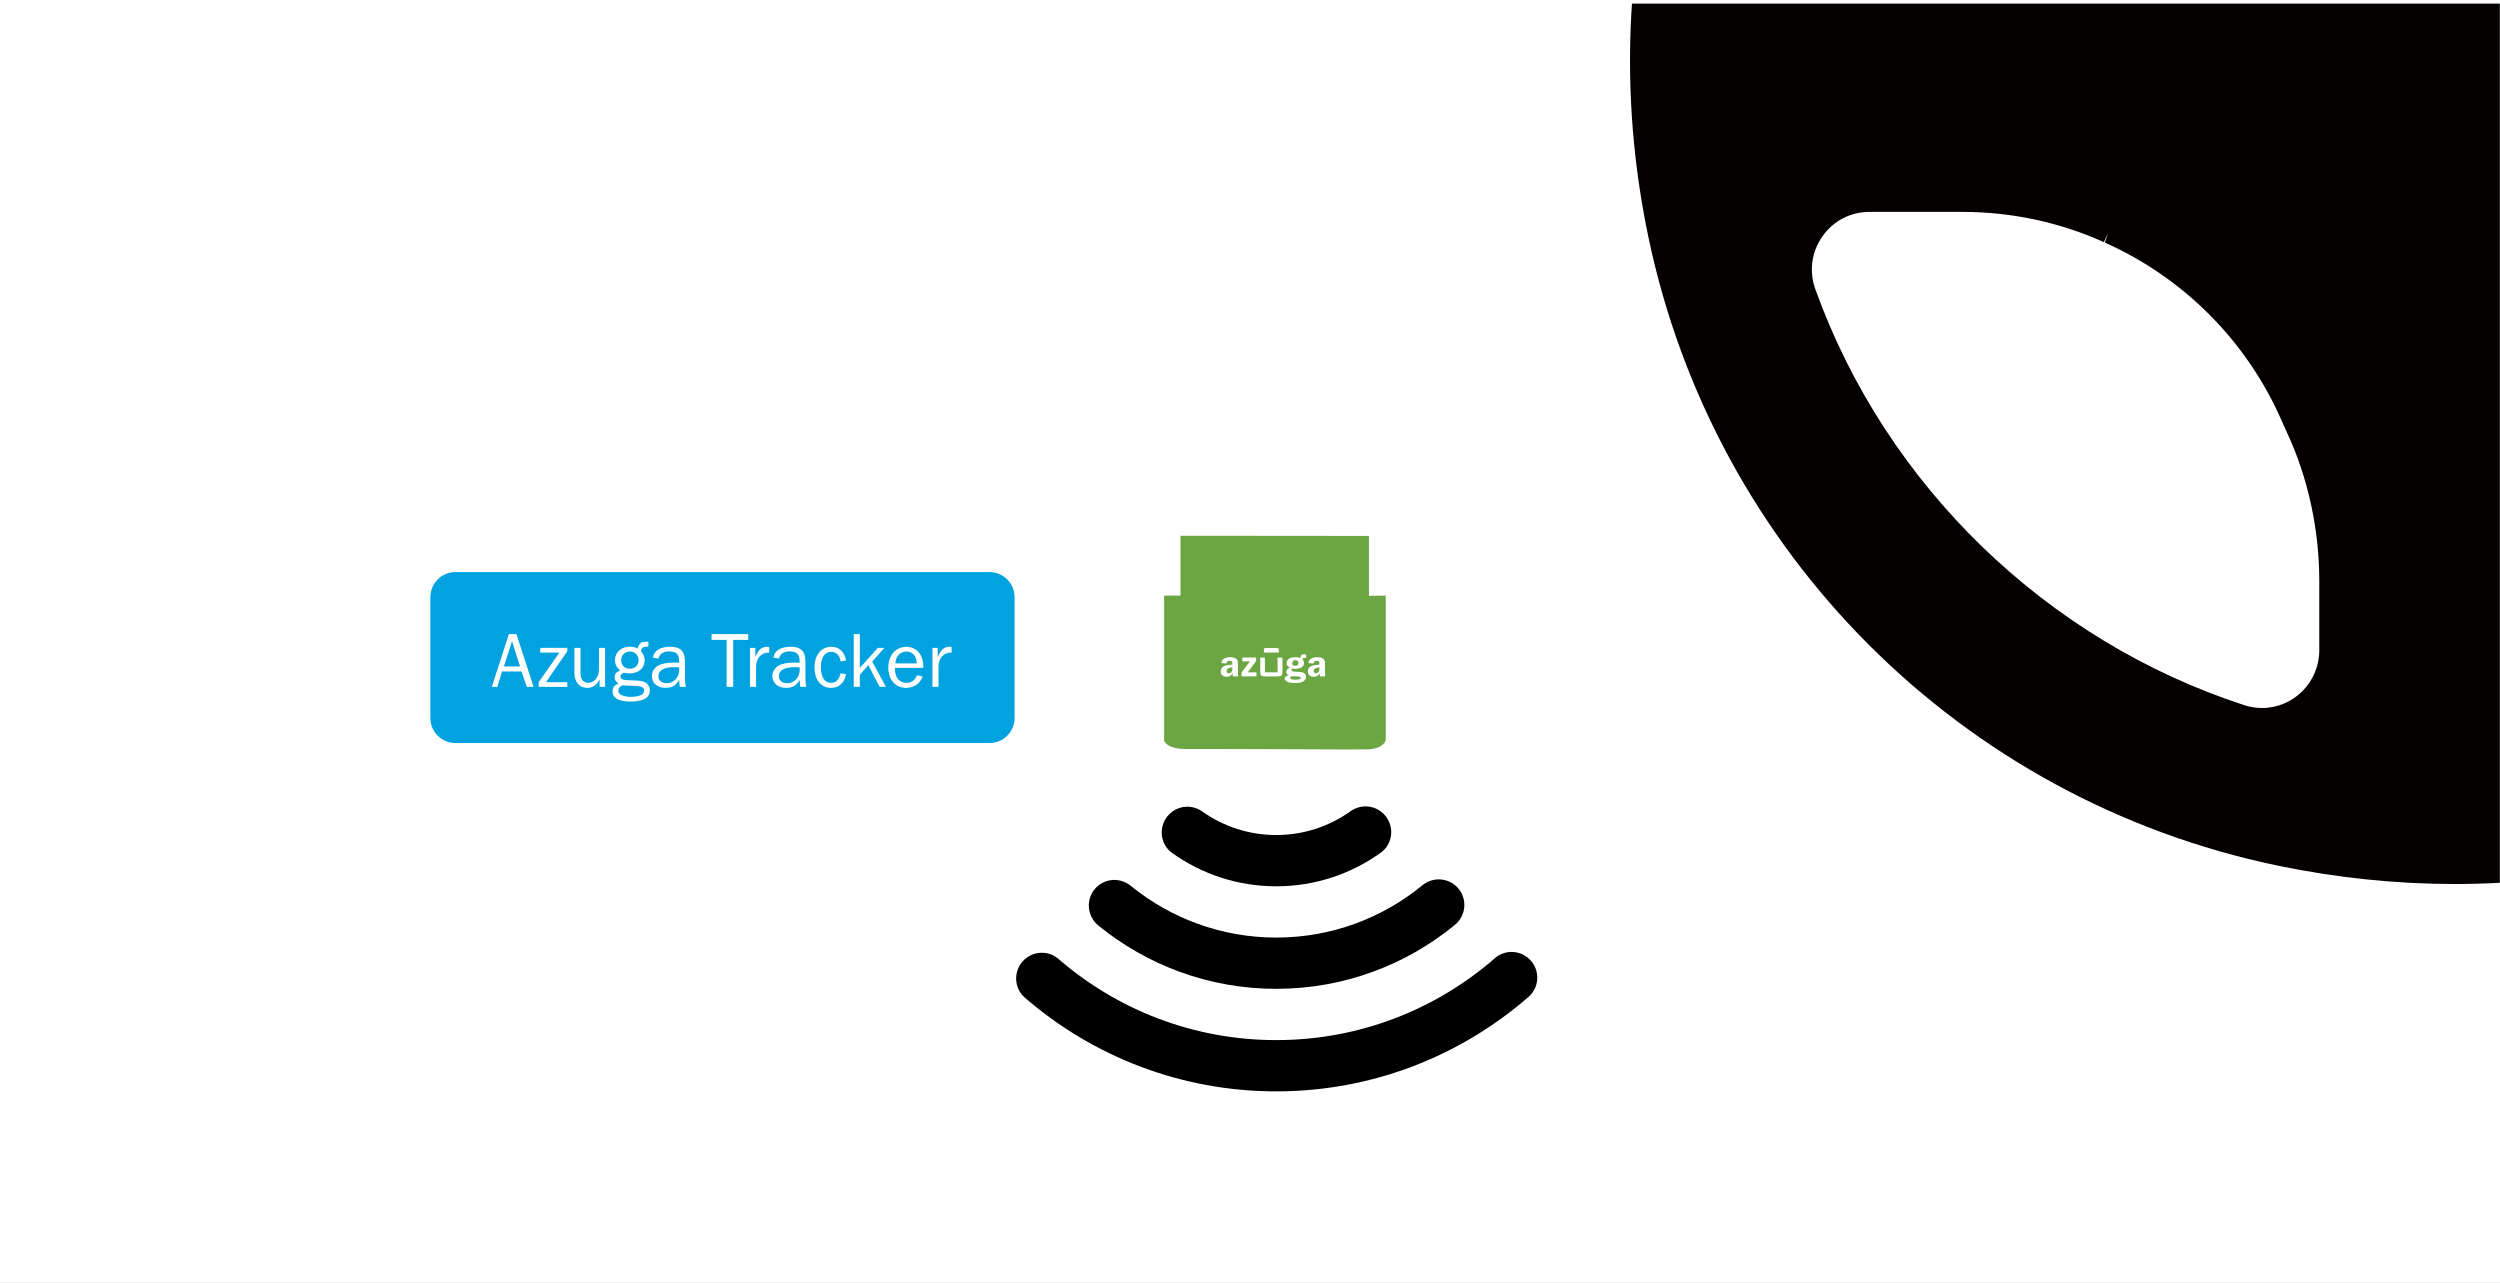 <?xml version="1.0" encoding="UTF-8" standalone="no"?>
<!DOCTYPE svg PUBLIC "-//W3C//DTD SVG 1.1//EN" "http://www.w3.org/Graphics/SVG/1.1/DTD/svg11.dtd">
<svg width="100%" height="100%" viewBox="0 0 380 195" version="1.1" xmlns="http://www.w3.org/2000/svg" xmlns:xlink="http://www.w3.org/1999/xlink" xml:space="preserve" xmlns:serif="http://www.serif.com/" style="fill-rule:evenodd;clip-rule:evenodd;stroke-linejoin:round;stroke-miterlimit:2;">
    <rect x="0" y="0" width="380" height="195" fill="#333333" stroke="none"/>
    <g id="background" transform="matrix(1,0,0,0.995,0,0)">
        <rect x="0" y="0" width="380" height="196" style="fill:white;"/>
    </g>
    <g id="panel-5" serif:id="panel 5">
        <g id="Panel-5" serif:id="Panel 5" transform="matrix(2.124,0,0,1.903,-2191.84,-2643.59)">
            <rect x="1031.93" y="1389.46" width="178.906" height="102.527" style="fill:none;"/>
            <clipPath id="_clip1">
                <rect x="1031.93" y="1389.46" width="178.906" height="102.527"/>
            </clipPath>
            <g clip-path="url(#_clip1)">
                <g transform="matrix(0.642,0,0,0.666,855.308,1126.95)">
                    <g transform="matrix(-1.88,-2.47644e-16,-2.30183e-16,2.022,2042.29,-615.187)">
                        <g transform="matrix(-0.868,0.865,-0.865,-0.868,863.204,542.086)">
                            <path d="M0,-18.502C-0.716,-18.553 -1.324,-17.981 -1.324,-17.263C-1.324,-16.617 -0.827,-16.074 -0.183,-16.028C3.559,-15.765 7.226,-14.206 10.079,-11.352C12.934,-8.498 14.492,-4.832 14.756,-1.09C14.801,-0.445 15.344,0.051 15.99,0.051C16.708,0.051 17.28,-0.557 17.229,-1.273C16.924,-5.588 15.125,-9.815 11.834,-13.107C8.542,-16.398 4.314,-18.197 0,-18.502" style="fill-rule:nonzero;"/>
                        </g>
                        <g transform="matrix(-0.868,0.865,-0.865,-0.868,863.177,542.152)">
                            <path d="M0,-13.496C-0.735,-13.57 -1.378,-13.002 -1.378,-12.263L-1.378,-12.261C-1.378,-11.622 -0.892,-11.093 -0.256,-11.029C2.219,-10.781 4.625,-9.711 6.517,-7.82C8.407,-5.929 9.478,-3.522 9.726,-1.048C9.789,-0.412 10.318,0.074 10.958,0.074L10.959,0.074C11.698,0.074 12.267,-0.568 12.192,-1.304C11.888,-4.325 10.581,-7.264 8.271,-9.575C5.961,-11.885 3.021,-13.192 0,-13.496" style="fill-rule:nonzero;"/>
                        </g>
                        <g transform="matrix(-0.868,0.865,-0.865,-0.868,863.179,542.234)">
                            <path d="M0,-8.44C-0.748,-8.563 -1.424,-7.97 -1.424,-7.212L-1.424,-7.211C-1.424,-6.606 -0.986,-6.09 -0.39,-5.99C0.838,-5.784 2.016,-5.208 2.961,-4.262C3.906,-3.317 4.482,-2.139 4.688,-0.912C4.789,-0.315 5.305,0.123 5.91,0.123L5.911,0.123C6.669,0.123 7.262,-0.553 7.139,-1.301C6.854,-3.029 6.046,-4.687 4.716,-6.017C3.386,-7.347 1.728,-8.155 0,-8.44" style="fill-rule:nonzero;"/>
                        </g>
                    </g>
                    <g transform="matrix(1.266,0,0,1.362,-525.335,-356.46)">
                        <g transform="matrix(1,0,0,1,23.897,17.823)">
                            <path d="M712.321,585.419L712.321,580.149L728.911,580.164L728.911,585.434L730.392,585.419L730.392,598.164L730.394,598.164C730.393,598.166 730.392,598.168 730.392,598.17L730.392,598.174L730.39,598.174C730.01,599.051 728.626,598.957 728.626,598.957L727.17,598.968C727.17,598.968 714.299,598.911 712.839,598.926C711.046,598.943 710.877,598.174 710.877,598.174L710.877,585.419L712.321,585.419Z" style="fill:rgb(108,166,67);"/>
                        </g>
                        <g transform="matrix(0.032,0,0,0.032,761.681,598.126)">
                            <g transform="matrix(0.745,0,0,0.745,-685.013,303.474)">
                                <path d="M227.766,36.203L227.766,89.309C227.766,95.584 226.505,99.869 223.98,102.176C221.461,104.489 216.659,105.646 209.599,105.646L163.935,105.646C156.931,105.646 152.184,104.504 149.72,102.216C147.251,99.939 146.009,95.634 146.009,89.309L146.009,36.203L163.191,36.203L163.191,90.521L209.9,90.521L209.9,36.203L227.766,36.203Z" style="fill:white;fill-rule:nonzero;"/>
                            </g>
                            <g transform="matrix(0.745,0,0,0.745,-685.013,303.474)">
                                <path d="M208.875,0.773C212.043,0.773 214.633,3.357 214.633,6.52L214.633,17.528L159.345,17.528L159.345,6.52C159.345,3.357 161.939,0.773 165.102,0.773L208.875,0.773Z" style="fill:white;fill-rule:nonzero;"/>
                            </g>
                            <g transform="matrix(0.745,0,0,0.745,-685.013,303.474)">
                                <path d="M64.862,105.488L44.959,105.488C44.315,102.733 43.998,99.107 43.998,94.612C40.509,99.57 37.039,102.863 33.58,104.492C30.12,106.121 26.188,106.931 21.788,106.931C15.281,106.931 10.026,105.171 6.024,101.636C2.006,98.101 0,93.349 0,87.381C0,83.026 1.171,79.008 3.509,75.338C5.848,71.662 9.604,68.785 14.783,66.694C19.962,64.607 29.396,63.058 43.103,62.048L43.103,58.055C43.103,51.306 39.734,47.938 33.017,47.938C25.831,47.938 21.818,51.306 21.003,58.055L2.066,56.265C3.308,48.365 7.049,42.768 13.29,39.465C19.525,36.156 26.6,34.511 34.5,34.511C39.222,34.511 43.677,35.06 47.85,36.156C52.024,37.262 55.288,38.916 57.631,41.119C59.964,43.321 61.553,45.65 62.383,48.103C63.207,50.562 63.625,54.837 63.625,60.946L63.625,92.48C63.625,98.534 64.037,102.873 64.862,105.488ZM43.103,72.17C28.777,73.592 21.622,77.927 21.622,85.178C21.622,87.617 22.381,89.714 23.885,91.479C25.393,93.244 27.545,94.129 30.341,94.129C33.952,94.129 36.979,92.626 39.428,89.618C41.882,86.612 43.103,82.905 43.103,78.506L43.103,72.17Z" style="fill:white;fill-rule:nonzero;"/>
                            </g>
                            <g transform="matrix(0.745,0,0,0.745,-685.013,303.474)">
                                <path d="M130.595,35.953L130.595,48.76L99.565,90.552L131.974,90.552L131.974,105.487L77.243,105.487L77.243,90.552L107.907,49.932L79.778,49.932L79.778,35.953L130.595,35.953Z" style="fill:white;fill-rule:nonzero;"/>
                            </g>
                            <g transform="matrix(0.745,0,0,0.745,-685.013,303.474)">
                                <path d="M315.344,37.537C313.186,37.079 311.372,36.848 309.898,36.848C305.352,36.848 302.697,38.864 301.918,42.907C305.634,46.81 307.495,51.215 307.495,56.127C307.495,62.69 304.749,67.924 299.263,71.826C293.782,75.723 285.872,77.674 275.549,77.674C271.878,77.674 268.288,77.332 264.803,76.633C262.47,78.011 261.298,79.781 261.298,81.939C261.298,84.332 262.284,85.911 264.255,86.695C266.236,87.475 270.977,88.048 278.506,88.42C289.201,88.968 296.567,89.632 300.605,90.411C304.643,91.196 308.038,93.076 310.799,96.058C313.549,99.045 314.927,102.761 314.927,107.211C314.927,113.592 311.974,118.988 306.077,123.393C300.183,127.792 289.739,130 274.719,130C260.63,130 251.131,128.471 246.218,125.419C241.3,122.357 235.965,118.485 235.965,113.803C235.965,107.604 242.818,103.414 250.764,101.257C244.886,98.316 241.948,94.193 241.948,88.862C241.948,82.21 246.58,77.021 255.852,73.304C247.641,69.915 243.538,64.243 243.538,56.313C243.538,49.847 246.369,44.592 252.041,40.564C257.713,36.531 265.537,34.515 275.549,34.515C281.885,34.515 288.01,35.516 293.937,37.537C294.346,33.59 295.502,30.341 297.402,27.797C299.308,25.248 303.361,23.975 309.561,23.975C311.583,23.975 313.504,24.156 315.344,24.528L315.344,37.537ZM261.704,105.009C260.876,105.009 259.834,105.562 258.573,106.657C257.32,107.764 256.682,109.092 256.682,110.651C256.682,113.774 258.683,115.724 262.676,116.509C266.664,117.293 271.35,117.68 276.721,117.68C283.74,117.68 288.663,117.148 291.489,116.091C294.31,115.04 295.723,113.336 295.723,110.997C295.723,109.207 294.536,107.829 292.173,106.869C289.809,105.904 283.509,105.426 273.276,105.426L269.142,105.491C266.623,105.491 264.924,105.426 264.044,105.285C263.094,105.099 262.308,105.009 261.704,105.009ZM275.383,45.592C271.852,45.592 269.098,46.543 267.106,48.454C265.115,50.355 264.119,52.869 264.119,55.991C264.119,63.062 267.886,66.587 275.443,66.587C279.103,66.587 281.975,65.561 284.062,63.489C286.139,61.432 287.184,58.928 287.184,55.991C287.184,53.236 286.199,50.817 284.233,48.725C282.266,46.633 279.31,45.592 275.383,45.592Z" style="fill:white;fill-rule:nonzero;"/>
                            </g>
                            <g transform="matrix(0.745,0,0,0.745,-685.013,303.474)">
                                <path d="M386.377,105.488L366.479,105.488C365.836,102.733 365.514,99.107 365.514,94.612C362.034,99.57 358.569,102.863 355.11,104.492C351.65,106.121 347.713,106.931 343.318,106.931C336.811,106.931 331.552,105.171 327.544,101.636C323.526,98.101 321.525,93.349 321.525,87.381C321.525,83.026 322.696,79.008 325.035,75.338C327.373,71.662 331.124,68.785 336.308,66.694C341.493,64.607 350.927,63.058 364.629,62.048L364.629,58.055C364.629,51.306 361.26,47.938 354.542,47.938C347.351,47.938 343.349,51.306 342.524,58.055L323.592,56.265C324.829,48.365 328.58,42.768 334.815,39.465C341.051,36.156 348.131,34.511 356.016,34.511C360.747,34.511 365.202,35.06 369.381,36.156C373.55,37.262 376.807,38.916 379.151,41.119C381.489,43.321 383.073,45.65 383.903,48.103C384.733,50.562 385.145,54.837 385.145,60.946L385.145,92.48C385.145,98.534 385.557,102.873 386.377,105.488ZM364.629,72.17C350.303,73.592 343.147,77.927 343.147,85.178C343.147,87.617 343.896,89.714 345.41,91.479C346.924,93.244 349.076,94.129 351.856,94.129C355.473,94.129 358.51,92.626 360.958,89.618C363.402,86.612 364.629,82.905 364.629,78.506L364.629,72.17Z" style="fill:white;fill-rule:nonzero;"/>
                            </g>
                        </g>
                    </g>
                    <g transform="matrix(4.596,0,0,4.945,533.655,329.908)">
                        <path d="M0,28.676C0,29.448 -0.623,30.076 -1.39,30.076C-1.533,30.076 -1.678,30.053 -1.817,30.008C-6.62,28.446 -10.51,24.675 -12.222,19.921C-12.379,19.484 -12.316,19.016 -12.05,18.637C-11.785,18.26 -11.369,18.044 -10.909,18.044L-8.665,18.044C-7.465,18.044 -6.308,18.291 -5.224,18.778L-5.131,18.571L-5.129,18.572L-5.2,18.789C-3.275,19.649 -1.751,21.187 -0.908,23.118C-0.867,23.212 -0.825,23.304 -0.783,23.396C-0.271,24.496 0,25.744 0,27.004L0,28.676ZM-12.49,11.738C-12.757,11.401 -12.853,10.968 -12.754,10.548C-10.996,3.079 -4.401,-2.137 3.283,-2.137C10.968,-2.137 17.562,3.079 19.32,10.548C19.419,10.968 19.322,11.401 19.057,11.737C18.788,12.075 18.39,12.269 17.961,12.269C17.914,12.269 17.867,12.267 17.819,12.262C15.344,12.019 12.854,11.489 10.42,10.687C8.349,10.005 5.881,9.644 3.283,9.644C0.686,9.644 -1.782,10.005 -3.854,10.687C-6.287,11.489 -8.777,12.019 -11.253,12.262C-11.301,12.267 -11.349,12.269 -11.396,12.269C-11.823,12.269 -12.223,12.075 -12.49,11.738M18.788,19.921C17.076,24.675 13.187,28.446 8.384,30.008C8.244,30.053 8.1,30.076 7.956,30.076C7.189,30.076 6.566,29.448 6.566,28.676L6.566,27.004C6.566,25.744 6.837,24.496 7.35,23.396C7.392,23.304 7.434,23.212 7.475,23.117C8.317,21.187 9.842,19.65 11.767,18.789L11.674,18.581L11.676,18.58L11.79,18.778C12.873,18.291 14.031,18.044 15.231,18.044L17.476,18.044C17.936,18.044 18.352,18.26 18.616,18.637C18.883,19.016 18.945,19.484 18.788,19.921M3.285,34.345C9.333,34.345 14.993,31.651 18.812,26.954C22.634,22.256 24.103,16.091 22.842,10.039C21.244,2.367 15.255,-3.623 7.583,-5.22C6.154,-5.518 4.708,-5.669 3.283,-5.669C-2.767,-5.669 -8.427,-2.974 -12.247,1.724C-16.067,6.421 -17.536,12.586 -16.275,18.637C-14.678,26.309 -8.688,32.299 -1.017,33.897C0.411,34.194 1.857,34.345 3.283,34.345L3.285,34.345Z" style="fill:none;fill-rule:nonzero;stroke:white;stroke-width:0.56px;"/>
                        <path d="M0,28.676C0,29.448 -0.623,30.076 -1.39,30.076C-1.533,30.076 -1.678,30.053 -1.817,30.008C-6.62,28.446 -10.51,24.675 -12.222,19.921C-12.379,19.484 -12.316,19.016 -12.05,18.637C-11.785,18.26 -11.369,18.044 -10.909,18.044L-8.665,18.044C-7.465,18.044 -6.308,18.291 -5.224,18.778L-5.131,18.571L-5.129,18.572L-5.2,18.789C-3.275,19.649 -1.751,21.187 -0.908,23.118C-0.867,23.212 -0.825,23.304 -0.783,23.396C-0.271,24.496 0,25.744 0,27.004L0,28.676ZM-12.49,11.738C-12.757,11.401 -12.853,10.968 -12.754,10.548C-10.996,3.079 -4.401,-2.137 3.283,-2.137C10.968,-2.137 17.562,3.079 19.32,10.548C19.419,10.968 19.322,11.401 19.057,11.737C18.788,12.075 18.39,12.269 17.961,12.269C17.914,12.269 17.867,12.267 17.819,12.262C15.344,12.019 12.854,11.489 10.42,10.687C8.349,10.005 5.881,9.644 3.283,9.644C0.686,9.644 -1.782,10.005 -3.854,10.687C-6.287,11.489 -8.777,12.019 -11.253,12.262C-11.301,12.267 -11.349,12.269 -11.396,12.269C-11.823,12.269 -12.223,12.075 -12.49,11.738M18.788,19.921C17.076,24.675 13.187,28.446 8.384,30.008C8.244,30.053 8.1,30.076 7.956,30.076C7.189,30.076 6.566,29.448 6.566,28.676L6.566,27.004C6.566,25.744 6.837,24.496 7.35,23.396C7.392,23.304 7.434,23.212 7.475,23.117C8.317,21.187 9.842,19.65 11.767,18.789L11.674,18.581L11.676,18.58L11.79,18.778C12.873,18.291 14.031,18.044 15.231,18.044L17.476,18.044C17.936,18.044 18.352,18.26 18.616,18.637C18.883,19.016 18.945,19.484 18.788,19.921M3.285,34.345C9.333,34.345 14.993,31.651 18.812,26.954C22.634,22.256 24.103,16.091 22.842,10.039C21.244,2.367 15.255,-3.623 7.583,-5.22C6.154,-5.518 4.708,-5.669 3.283,-5.669C-2.767,-5.669 -8.427,-2.974 -12.247,1.724C-16.067,6.421 -17.536,12.586 -16.275,18.637C-14.678,26.309 -8.688,32.299 -1.017,33.897C0.411,34.194 1.857,34.345 3.283,34.345L3.285,34.345Z" style="fill:rgb(4,0,0);fill-rule:nonzero;"/>
                    </g>
                </g>
            </g>
        </g>
        <g transform="matrix(1,0,0,1,0,-0.094)">
            <g transform="matrix(0.952,0,0,0.801,480.464,-778.801)">
                <path d="M-342.699,1085.72C-342.699,1083.09 -344.495,1080.96 -346.708,1080.96L-431.966,1080.96C-434.179,1080.96 -435.975,1083.09 -435.975,1085.72L-435.975,1108.65C-435.975,1111.28 -434.179,1113.41 -431.966,1113.41L-346.708,1113.41C-344.495,1113.41 -342.699,1111.28 -342.699,1108.65L-342.699,1085.72Z" style="fill:rgb(0,163,224);"/>
            </g>
            <g transform="matrix(0.449,0,0,0.221,261.322,-144.704)">
                <g transform="matrix(26.71,0,0,54.382,-415.591,1127.6)">
                    <path d="M0.532,0L0.315,-0.667L0.219,-0.667L0.003,0L0.073,0L0.132,-0.195L0.379,-0.195L0.446,0L0.532,0ZM0.361,-0.258L0.156,-0.258L0.259,-0.578L0.361,-0.258Z" style="fill:white;fill-rule:nonzero;"/>
                </g>
                <g transform="matrix(26.71,0,0,54.382,-400.526,1127.6)">
                    <path d="M0.396,-0.059L0.125,-0.059L0.396,-0.451L0.396,-0.493L0.053,-0.493L0.053,-0.433L0.295,-0.433L0.033,-0.059L0.033,0L0.396,0L0.396,-0.059Z" style="fill:white;fill-rule:nonzero;"/>
                </g>
                <g transform="matrix(26.71,0,0,54.382,-389.602,1127.6)">
                    <path d="M0.465,0L0.465,-0.493L0.388,-0.493L0.388,-0.215C0.388,-0.124 0.327,-0.05 0.251,-0.05C0.224,-0.05 0.197,-0.062 0.179,-0.084C0.162,-0.104 0.154,-0.133 0.154,-0.178L0.154,-0.493L0.077,-0.493L0.077,-0.178C0.077,-0.059 0.139,0.013 0.239,0.013C0.308,0.013 0.361,-0.024 0.396,-0.094L0.396,0L0.465,0Z" style="fill:white;fill-rule:nonzero;"/>
                </g>
                <g transform="matrix(26.71,0,0,54.382,-375.312,1127.6)">
                    <path d="M0.479,-0.57C0.469,-0.571 0.465,-0.571 0.459,-0.571C0.413,-0.571 0.393,-0.566 0.376,-0.549C0.359,-0.533 0.35,-0.514 0.345,-0.485C0.313,-0.501 0.281,-0.508 0.244,-0.508C0.136,-0.508 0.056,-0.436 0.056,-0.34C0.056,-0.286 0.074,-0.249 0.12,-0.209C0.07,-0.185 0.052,-0.162 0.052,-0.122C0.052,-0.088 0.064,-0.068 0.1,-0.042C0.048,-0.022 0.025,0.008 0.025,0.056C0.025,0.141 0.103,0.186 0.25,0.186C0.414,0.186 0.498,0.138 0.498,0.045C0.498,0.004 0.479,-0.031 0.444,-0.053C0.413,-0.074 0.38,-0.079 0.278,-0.082C0.187,-0.085 0.167,-0.087 0.15,-0.095C0.133,-0.103 0.125,-0.115 0.125,-0.131C0.125,-0.155 0.151,-0.178 0.177,-0.178C0.181,-0.178 0.193,-0.176 0.209,-0.173C0.219,-0.171 0.23,-0.17 0.243,-0.17C0.353,-0.17 0.432,-0.238 0.432,-0.334C0.432,-0.377 0.416,-0.417 0.385,-0.453C0.392,-0.497 0.413,-0.51 0.479,-0.509L0.479,-0.57ZM0.246,-0.447C0.309,-0.447 0.355,-0.399 0.355,-0.335C0.355,-0.273 0.309,-0.229 0.245,-0.229C0.179,-0.229 0.135,-0.272 0.135,-0.337C0.135,-0.402 0.181,-0.447 0.246,-0.447ZM0.153,-0.02C0.176,-0.017 0.222,-0.014 0.272,-0.013C0.358,-0.011 0.367,-0.01 0.391,0.001C0.414,0.011 0.425,0.026 0.425,0.048C0.425,0.076 0.407,0.098 0.373,0.109C0.339,0.12 0.296,0.127 0.256,0.127C0.198,0.127 0.144,0.113 0.117,0.09C0.106,0.081 0.099,0.064 0.099,0.048C0.099,0.017 0.112,0 0.153,-0.02Z" style="fill:white;fill-rule:nonzero;"/>
                </g>
                <g transform="matrix(26.71,0,0,54.382,-362.197,1127.6)">
                    <path d="M0.463,0C0.455,-0.03 0.452,-0.06 0.452,-0.096L0.452,-0.305C0.452,-0.377 0.443,-0.416 0.419,-0.449C0.39,-0.488 0.34,-0.507 0.266,-0.507C0.184,-0.507 0.122,-0.487 0.083,-0.447C0.062,-0.426 0.053,-0.407 0.046,-0.37L0.117,-0.358C0.13,-0.417 0.175,-0.448 0.249,-0.448C0.343,-0.448 0.378,-0.414 0.378,-0.321L0.378,-0.305C0.347,-0.307 0.332,-0.307 0.314,-0.307C0.228,-0.307 0.161,-0.295 0.116,-0.271C0.065,-0.245 0.033,-0.192 0.033,-0.136C0.033,-0.048 0.103,0.013 0.205,0.013C0.289,0.013 0.338,-0.016 0.378,-0.089C0.382,-0.033 0.382,-0.024 0.387,0L0.463,0ZM0.378,-0.247C0.379,-0.234 0.379,-0.224 0.379,-0.215C0.379,-0.12 0.31,-0.046 0.22,-0.046C0.156,-0.046 0.115,-0.081 0.115,-0.134C0.115,-0.209 0.185,-0.249 0.313,-0.249C0.325,-0.249 0.351,-0.248 0.378,-0.247Z" style="fill:white;fill-rule:nonzero;"/>
                </g>
                <g transform="matrix(26.71,0,0,54.382,-341.39,1127.6)">
                    <path d="M0.284,0L0.284,-0.594L0.475,-0.594L0.475,-0.667L0.01,-0.667L0.01,-0.594L0.201,-0.594L0.201,0L0.284,0Z" style="fill:white;fill-rule:nonzero;"/>
                </g>
                <g transform="matrix(26.71,0,0,54.382,-330.171,1127.6)">
                    <path d="M0.154,0L0.154,-0.261C0.156,-0.366 0.227,-0.44 0.32,-0.432L0.32,-0.505C0.309,-0.506 0.298,-0.507 0.292,-0.507C0.254,-0.507 0.217,-0.49 0.195,-0.464C0.177,-0.442 0.168,-0.427 0.144,-0.378L0.144,-0.493L0.077,-0.493L0.077,0L0.154,0Z" style="fill:white;fill-rule:nonzero;"/>
                </g>
                <g transform="matrix(26.71,0,0,54.382,-321.41,1127.6)">
                    <path d="M0.463,0C0.455,-0.03 0.452,-0.06 0.452,-0.096L0.452,-0.305C0.452,-0.377 0.443,-0.416 0.419,-0.449C0.39,-0.488 0.34,-0.507 0.266,-0.507C0.184,-0.507 0.122,-0.487 0.083,-0.447C0.062,-0.426 0.053,-0.407 0.046,-0.37L0.117,-0.358C0.13,-0.417 0.175,-0.448 0.249,-0.448C0.343,-0.448 0.378,-0.414 0.378,-0.321L0.378,-0.305C0.347,-0.307 0.332,-0.307 0.314,-0.307C0.228,-0.307 0.161,-0.295 0.116,-0.271C0.065,-0.245 0.033,-0.192 0.033,-0.136C0.033,-0.048 0.103,0.013 0.205,0.013C0.289,0.013 0.338,-0.016 0.378,-0.089C0.382,-0.033 0.382,-0.024 0.387,0L0.463,0ZM0.378,-0.247C0.379,-0.234 0.379,-0.224 0.379,-0.215C0.379,-0.12 0.31,-0.046 0.22,-0.046C0.156,-0.046 0.115,-0.081 0.115,-0.134C0.115,-0.209 0.185,-0.249 0.313,-0.249C0.325,-0.249 0.351,-0.248 0.378,-0.247Z" style="fill:white;fill-rule:nonzero;"/>
                </g>
                <g transform="matrix(26.71,0,0,54.382,-307.281,1127.6)">
                    <path d="M0.368,-0.173C0.352,-0.092 0.31,-0.05 0.248,-0.05C0.166,-0.05 0.118,-0.124 0.118,-0.248C0.118,-0.368 0.168,-0.443 0.249,-0.443C0.287,-0.443 0.32,-0.426 0.342,-0.396C0.355,-0.377 0.362,-0.359 0.368,-0.321L0.437,-0.334C0.417,-0.446 0.351,-0.506 0.25,-0.506C0.122,-0.506 0.038,-0.402 0.038,-0.246C0.038,-0.089 0.12,0.013 0.246,0.013C0.301,0.013 0.344,-0.004 0.379,-0.04C0.411,-0.072 0.425,-0.101 0.437,-0.161L0.368,-0.173Z" style="fill:white;fill-rule:nonzero;"/>
                </g>
                <g transform="matrix(26.71,0,0,54.382,-295.047,1127.6)">
                    <path d="M0.485,0L0.311,-0.319L0.465,-0.493L0.383,-0.493L0.154,-0.24L0.154,-0.667L0.077,-0.667L0.077,0L0.154,0L0.154,-0.152L0.261,-0.275L0.405,0L0.485,0Z" style="fill:white;fill-rule:nonzero;"/>
                </g>
                <g transform="matrix(26.71,0,0,54.382,-282.307,1127.6)">
                    <path d="M0.402,-0.147C0.391,-0.121 0.383,-0.107 0.372,-0.095C0.347,-0.066 0.309,-0.05 0.269,-0.05C0.216,-0.05 0.165,-0.08 0.143,-0.125C0.128,-0.156 0.123,-0.182 0.123,-0.24L0.482,-0.24C0.481,-0.308 0.473,-0.349 0.453,-0.392C0.418,-0.464 0.35,-0.506 0.267,-0.506C0.132,-0.506 0.038,-0.399 0.038,-0.244C0.038,-0.09 0.129,0.013 0.264,0.013C0.364,0.013 0.441,-0.041 0.473,-0.132L0.402,-0.147ZM0.127,-0.297C0.132,-0.344 0.14,-0.368 0.162,-0.396C0.189,-0.429 0.225,-0.447 0.268,-0.447C0.312,-0.447 0.345,-0.43 0.37,-0.395C0.39,-0.366 0.397,-0.343 0.398,-0.297L0.127,-0.297Z" style="fill:white;fill-rule:nonzero;"/>
                </g>
                <g transform="matrix(26.71,0,0,54.382,-268.417,1127.6)">
                    <path d="M0.154,0L0.154,-0.261C0.156,-0.366 0.227,-0.44 0.32,-0.432L0.32,-0.505C0.309,-0.506 0.298,-0.507 0.292,-0.507C0.254,-0.507 0.217,-0.49 0.195,-0.464C0.177,-0.442 0.168,-0.427 0.144,-0.378L0.144,-0.493L0.077,-0.493L0.077,0L0.154,0Z" style="fill:white;fill-rule:nonzero;"/>
                </g>
            </g>
        </g>
    </g>
</svg>
